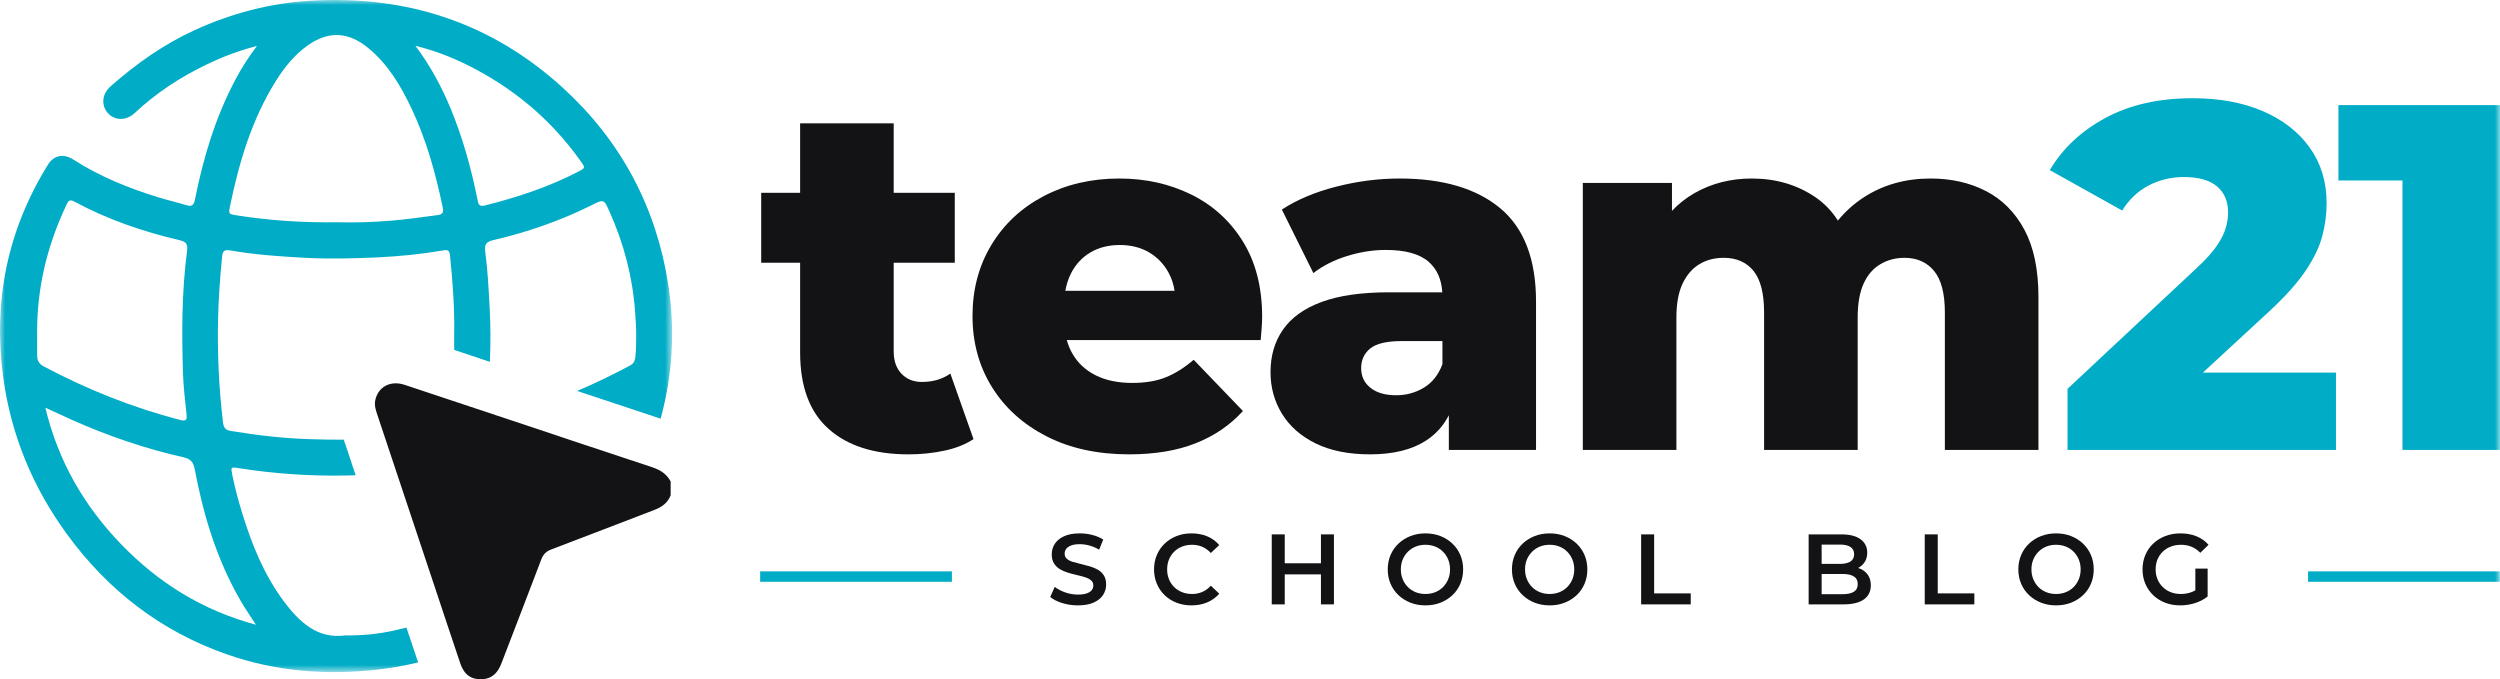 <?xml version="1.0" encoding="UTF-8"?>
<svg xmlns="http://www.w3.org/2000/svg" xmlns:xlink="http://www.w3.org/1999/xlink" width="250px" height="67.929px" viewBox="0 0 250 67.929" version="1.1">
  <defs>
    <polygon id="path-q4ed8yiqev-1" points="0 0 67.21 0 67.21 67.211 0 67.211"></polygon>
    <polygon id="path-q4ed8yiqev-3" points="0 67.929 250 67.929 250 0 0 0"></polygon>
  </defs>
  <g id="Page-1" stroke="none" stroke-width="1" fill="none" fill-rule="evenodd">
    <g id="Group-25">
      <g id="Group-3" transform="translate(0, 0)">
        <mask id="mask-q4ed8yiqev-2" fill="white">
          <use xlink:href="#path-q4ed8yiqev-1"></use>
        </mask>
        <g id="Clip-2"></g>
        <path d="M12.087,54.396 C8.409,50.576 5.817,46.126 4.536,40.771 C5.504,41.215 6.32,41.597 7.143,41.964 C10.753,43.579 14.48,44.856 18.337,45.726 C19.051,45.888 19.336,46.196 19.471,46.917 C20.338,51.521 21.684,55.967 24.045,60.05 C24.497,60.832 25.015,61.574 25.593,62.475 C20.227,61.028 15.813,58.267 12.087,54.396 M3.716,35.586 C3.705,34.876 3.714,34.165 3.714,33.455 C3.663,28.917 4.69,24.621 6.624,20.529 C6.799,20.159 6.912,19.874 7.436,20.157 C10.751,21.951 14.288,23.157 17.945,24.017 C18.605,24.172 18.802,24.39 18.705,25.128 C18.172,29.164 18.175,33.226 18.296,37.286 C18.337,38.679 18.518,40.068 18.657,41.457 C18.712,42.005 18.585,42.143 18.008,41.993 C13.245,40.757 8.712,38.946 4.369,36.638 C3.907,36.392 3.724,36.059 3.716,35.586 M23.004,20.602 C23.92,16.192 25.187,11.909 27.614,8.056 C28.459,6.715 29.444,5.487 30.746,4.558 C32.82,3.079 34.804,3.161 36.782,4.768 C38.798,6.406 40.08,8.577 41.166,10.878 C42.661,14.046 43.583,17.398 44.287,20.819 C44.393,21.331 44.133,21.463 43.745,21.513 C42.231,21.706 40.72,21.934 39.201,22.06 C37.347,22.213 35.486,22.279 33.8,22.225 C30.297,22.278 26.989,22.057 23.701,21.542 C22.855,21.409 22.837,21.407 23.004,20.602 M46.547,6.407 C51.194,8.678 55.062,11.883 58.066,16.114 C58.545,16.788 58.543,16.794 57.816,17.171 C54.849,18.71 51.701,19.742 48.469,20.551 C47.841,20.708 47.82,20.313 47.74,19.914 C47.12,16.821 46.276,13.794 45.072,10.873 C44.165,8.672 43.043,6.592 41.54,4.576 C43.353,5.034 44.981,5.641 46.547,6.407 M39.442,63.045 C37.881,63.387 36.297,63.567 34.521,63.541 C31.769,63.923 29.943,62.222 28.374,60.12 C26.385,57.453 25.167,54.406 24.2,51.25 C23.823,50.019 23.492,48.777 23.235,47.514 C23.067,46.69 23.057,46.683 23.971,46.828 C27.391,47.37 30.838,47.601 34.293,47.556 C34.718,47.55 35.143,47.541 35.567,47.528 L34.38,43.968 C33.253,43.974 32.127,43.954 31.001,43.918 C28.347,43.834 25.709,43.532 23.088,43.096 C22.583,43.012 22.368,42.804 22.301,42.245 C21.89,38.825 21.732,35.396 21.804,31.957 C21.848,29.852 22.006,27.752 22.21,25.656 C22.257,25.171 22.389,24.93 23.006,25.039 C25.514,25.478 28.05,25.651 30.593,25.784 C32.922,25.906 35.241,25.847 37.563,25.746 C39.839,25.648 42.107,25.421 44.354,25.035 C44.803,24.958 44.951,25.081 44.996,25.513 C45.284,28.249 45.473,30.99 45.417,33.584 C45.423,34.057 45.423,34.525 45.42,34.99 C46.181,35.245 46.942,35.498 47.703,35.752 L48.99,36.182 C49.064,34.41 49.062,32.635 48.968,30.854 C48.866,28.949 48.777,27.045 48.522,25.155 C48.426,24.44 48.625,24.173 49.346,24.006 C52.678,23.233 55.899,22.124 58.975,20.611 C59.035,20.582 59.096,20.555 59.155,20.525 C60.375,19.905 60.387,19.9 60.938,21.126 C62.385,24.352 63.272,27.719 63.516,31.256 C63.569,32.031 63.629,32.804 63.617,33.581 C63.61,34.312 63.625,35.042 63.523,35.773 C63.472,36.143 63.346,36.365 63.014,36.544 C61.28,37.48 59.512,38.33 57.712,39.095 C60.477,40.018 63.285,40.952 66.064,41.866 C67.242,37.548 67.534,33.097 66.837,28.539 C65.648,20.763 62.124,14.13 56.339,8.829 C49.187,2.274 40.653,-0.512 30.999,0.077 C26.949,0.324 23.098,1.348 19.415,3.037 C16.364,4.436 13.659,6.356 11.144,8.558 C10.593,9.04 10.223,9.643 10.356,10.433 C10.567,11.676 12.149,12.542 13.512,11.267 C15.635,9.281 18.044,7.709 20.658,6.451 C22.23,5.695 23.854,5.071 25.695,4.594 C24.828,5.74 24.145,6.826 23.542,7.961 C21.535,11.738 20.325,15.789 19.495,19.963 C19.373,20.576 19.138,20.676 18.592,20.506 C17.662,20.219 16.708,20.006 15.778,19.717 C12.827,18.8 9.977,17.655 7.36,15.972 C6.33,15.31 5.378,15.524 4.78,16.491 C0.709,23.077 -0.727,30.228 0.34,37.87 C1.138,43.582 3.303,48.771 6.701,53.426 C10.805,59.047 16.087,63.122 22.672,65.43 C27.59,67.153 32.648,67.544 37.807,66.954 C39.168,66.799 40.502,66.56 41.812,66.24 C41.42,65.08 41.032,63.918 40.644,62.757 C40.247,62.858 39.847,62.956 39.442,63.045" id="Fill-1" fill="#00ACC6" mask="url(#mask-q4ed8yiqev-2)"></path>
      </g>
      <path d="M65.18,46.71 C60.548,45.188 55.926,43.633 51.301,42.091 C47.687,40.886 44.076,39.676 40.459,38.482 C39.053,38.018 37.829,38.668 37.532,39.995 C37.405,40.558 37.598,41.072 37.77,41.587 C39.669,47.286 41.57,52.983 43.471,58.681 C44.325,61.242 45.172,63.806 46.037,66.364 C46.415,67.482 47.15,67.991 48.25,67.922 C49.264,67.859 49.803,67.219 50.143,66.333 C51.469,62.874 52.811,59.421 54.123,55.957 C54.318,55.444 54.602,55.142 55.124,54.945 C58.569,53.643 62,52.303 65.442,50.991 C66.183,50.709 66.77,50.292 67.066,49.532 L67.066,48.15 C66.661,47.376 65.998,46.979 65.18,46.71" id="Fill-4" fill="#131315"></path>
      <mask id="mask-q4ed8yiqev-4" fill="white">
        <use xlink:href="#path-q4ed8yiqev-3"></use>
      </mask>
      <g id="Clip-7"></g>
      <polygon id="Fill-6" fill="#00ACC6" mask="url(#mask-q4ed8yiqev-4)" points="76.016 58.178 95.19 58.178 95.19 57.138 76.016 57.138"></polygon>
      <path d="M109.799,56.978 C109.555,56.838 109.285,56.724 108.989,56.638 C108.692,56.551 108.394,56.473 108.094,56.403 C107.794,56.333 107.522,56.261 107.279,56.188 C107.036,56.114 106.839,56.013 106.689,55.883 C106.539,55.753 106.464,55.581 106.464,55.368 C106.464,55.188 106.516,55.028 106.619,54.888 C106.722,54.748 106.886,54.635 107.109,54.548 C107.332,54.461 107.624,54.418 107.984,54.418 C108.29,54.418 108.61,54.463 108.944,54.553 C109.277,54.643 109.601,54.781 109.914,54.968 L110.324,53.958 C110.017,53.758 109.657,53.605 109.244,53.498 C108.83,53.391 108.414,53.338 107.994,53.338 C107.354,53.338 106.825,53.433 106.409,53.623 C105.992,53.813 105.682,54.066 105.479,54.383 C105.275,54.7 105.174,55.048 105.174,55.428 C105.174,55.801 105.251,56.108 105.404,56.348 C105.557,56.588 105.755,56.779 105.999,56.923 C106.242,57.066 106.512,57.183 106.809,57.273 C107.105,57.363 107.402,57.441 107.699,57.508 C107.995,57.575 108.266,57.646 108.509,57.723 C108.752,57.8 108.951,57.903 109.104,58.033 C109.257,58.163 109.334,58.334 109.334,58.548 C109.334,58.721 109.281,58.876 109.174,59.013 C109.067,59.149 108.9,59.258 108.674,59.338 C108.447,59.418 108.15,59.458 107.784,59.458 C107.351,59.458 106.927,59.384 106.514,59.238 C106.101,59.091 105.754,58.908 105.474,58.688 L105.024,59.698 C105.317,59.944 105.714,60.146 106.214,60.303 C106.714,60.459 107.237,60.538 107.784,60.538 C108.424,60.538 108.954,60.443 109.374,60.253 C109.794,60.063 110.105,59.809 110.309,59.493 C110.512,59.176 110.614,58.831 110.614,58.458 C110.614,58.091 110.539,57.788 110.389,57.548 C110.239,57.308 110.042,57.118 109.799,56.978" id="Fill-8" fill="#131315" mask="url(#mask-q4ed8yiqev-4)"></path>
      <path d="M117.419,55.168 C117.642,54.948 117.905,54.778 118.209,54.658 C118.512,54.538 118.847,54.478 119.214,54.478 C119.58,54.478 119.92,54.546 120.234,54.683 C120.547,54.82 120.83,55.025 121.084,55.298 L121.924,54.508 C121.597,54.121 121.197,53.83 120.724,53.633 C120.25,53.436 119.727,53.338 119.154,53.338 C118.614,53.338 118.117,53.426 117.664,53.603 C117.21,53.78 116.814,54.029 116.474,54.353 C116.134,54.676 115.87,55.058 115.684,55.498 C115.497,55.938 115.404,56.418 115.404,56.938 C115.404,57.458 115.497,57.938 115.684,58.378 C115.87,58.818 116.132,59.199 116.469,59.523 C116.805,59.846 117.202,60.096 117.659,60.273 C118.115,60.449 118.61,60.538 119.144,60.538 C119.724,60.538 120.25,60.438 120.724,60.238 C121.197,60.038 121.597,59.748 121.924,59.368 L121.084,58.568 C120.83,58.848 120.547,59.056 120.234,59.193 C119.92,59.33 119.58,59.398 119.214,59.398 C118.847,59.398 118.512,59.338 118.209,59.218 C117.905,59.098 117.642,58.928 117.419,58.708 C117.195,58.488 117.022,58.228 116.899,57.928 C116.776,57.628 116.714,57.298 116.714,56.938 C116.714,56.578 116.776,56.248 116.899,55.948 C117.022,55.648 117.195,55.388 117.419,55.168" id="Fill-9" fill="#131315" mask="url(#mask-q4ed8yiqev-4)"></path>
      <polygon id="Fill-10" fill="#131315" mask="url(#mask-q4ed8yiqev-4)" points="132.094 56.328 128.474 56.328 128.474 53.438 127.174 53.438 127.174 60.438 128.474 60.438 128.474 57.438 132.094 57.438 132.094 60.438 133.394 60.438 133.394 53.438 132.094 53.438"></polygon>
      <path d="M144.819,57.923 C144.696,58.219 144.524,58.48 144.304,58.703 C144.084,58.926 143.824,59.098 143.524,59.218 C143.224,59.338 142.897,59.398 142.544,59.398 C142.19,59.398 141.864,59.338 141.564,59.218 C141.264,59.098 141.004,58.926 140.784,58.703 C140.564,58.48 140.392,58.218 140.269,57.918 C140.146,57.618 140.084,57.291 140.084,56.938 C140.084,56.578 140.146,56.25 140.269,55.953 C140.392,55.656 140.565,55.396 140.789,55.173 C141.012,54.949 141.272,54.778 141.569,54.658 C141.865,54.538 142.19,54.478 142.544,54.478 C142.897,54.478 143.224,54.538 143.524,54.658 C143.824,54.778 144.084,54.949 144.304,55.173 C144.524,55.396 144.696,55.656 144.819,55.953 C144.942,56.25 145.004,56.578 145.004,56.938 C145.004,57.298 144.942,57.626 144.819,57.923 M145.244,54.363 C144.904,54.039 144.506,53.788 144.049,53.608 C143.592,53.428 143.09,53.338 142.544,53.338 C142.004,53.338 141.504,53.428 141.044,53.608 C140.584,53.788 140.184,54.039 139.844,54.363 C139.504,54.686 139.24,55.066 139.054,55.503 C138.867,55.94 138.774,56.418 138.774,56.938 C138.774,57.458 138.867,57.936 139.054,58.373 C139.24,58.809 139.504,59.19 139.844,59.513 C140.184,59.836 140.584,60.088 141.044,60.268 C141.504,60.448 142.007,60.538 142.554,60.538 C143.094,60.538 143.592,60.448 144.049,60.268 C144.506,60.088 144.904,59.838 145.244,59.518 C145.584,59.198 145.847,58.818 146.034,58.378 C146.22,57.938 146.314,57.458 146.314,56.938 C146.314,56.418 146.22,55.94 146.034,55.503 C145.847,55.066 145.584,54.686 145.244,54.363" id="Fill-11" fill="#131315" mask="url(#mask-q4ed8yiqev-4)"></path>
      <path d="M157.239,57.923 C157.116,58.219 156.944,58.48 156.724,58.703 C156.504,58.926 156.244,59.098 155.944,59.218 C155.644,59.338 155.317,59.398 154.964,59.398 C154.611,59.398 154.284,59.338 153.984,59.218 C153.684,59.098 153.424,58.926 153.204,58.703 C152.984,58.48 152.812,58.218 152.689,57.918 C152.566,57.618 152.504,57.291 152.504,56.938 C152.504,56.578 152.566,56.25 152.689,55.953 C152.812,55.656 152.986,55.396 153.209,55.173 C153.432,54.949 153.692,54.778 153.989,54.658 C154.285,54.538 154.611,54.478 154.964,54.478 C155.317,54.478 155.644,54.538 155.944,54.658 C156.244,54.778 156.504,54.949 156.724,55.173 C156.944,55.396 157.116,55.656 157.239,55.953 C157.362,56.25 157.424,56.578 157.424,56.938 C157.424,57.298 157.362,57.626 157.239,57.923 M157.664,54.363 C157.324,54.039 156.926,53.788 156.469,53.608 C156.012,53.428 155.511,53.338 154.964,53.338 C154.424,53.338 153.924,53.428 153.464,53.608 C153.004,53.788 152.604,54.039 152.264,54.363 C151.924,54.686 151.66,55.066 151.474,55.503 C151.287,55.94 151.194,56.418 151.194,56.938 C151.194,57.458 151.287,57.936 151.474,58.373 C151.66,58.809 151.924,59.19 152.264,59.513 C152.604,59.836 153.004,60.088 153.464,60.268 C153.924,60.448 154.427,60.538 154.974,60.538 C155.514,60.538 156.012,60.448 156.469,60.268 C156.926,60.088 157.324,59.838 157.664,59.518 C158.004,59.198 158.267,58.818 158.454,58.378 C158.641,57.938 158.734,57.458 158.734,56.938 C158.734,56.418 158.641,55.94 158.454,55.503 C158.267,55.066 158.004,54.686 157.664,54.363" id="Fill-12" fill="#131315" mask="url(#mask-q4ed8yiqev-4)"></path>
      <polygon id="Fill-13" fill="#131315" mask="url(#mask-q4ed8yiqev-4)" points="165.414 53.438 164.114 53.438 164.114 60.438 169.074 60.438 169.074 59.338 165.414 59.338"></polygon>
      <path d="M185.384,59.178 C185.124,59.338 184.751,59.418 184.264,59.418 L182.164,59.418 L182.164,57.398 L184.264,57.398 C184.751,57.398 185.124,57.479 185.384,57.643 C185.644,57.806 185.774,58.061 185.774,58.408 C185.774,58.761 185.644,59.018 185.384,59.178 L185.384,59.178 Z M184.004,54.458 C184.457,54.458 184.805,54.538 185.049,54.698 C185.292,54.858 185.414,55.101 185.414,55.428 C185.414,55.748 185.292,55.988 185.049,56.148 C184.805,56.308 184.457,56.388 184.004,56.388 L182.164,56.388 L182.164,54.458 L184.004,54.458 Z M186.064,56.893 C185.983,56.856 185.9,56.824 185.814,56.797 C186.082,56.655 186.3,56.462 186.464,56.213 C186.637,55.949 186.724,55.631 186.724,55.258 C186.724,54.705 186.504,54.263 186.064,53.933 C185.624,53.603 184.984,53.438 184.144,53.438 L180.864,53.438 L180.864,60.438 L184.344,60.438 C185.251,60.438 185.934,60.271 186.394,59.938 C186.854,59.604 187.084,59.138 187.084,58.538 C187.084,58.131 186.992,57.791 186.809,57.518 C186.626,57.244 186.377,57.036 186.064,56.893 L186.064,56.893 Z" id="Fill-14" fill="#131315" mask="url(#mask-q4ed8yiqev-4)"></path>
      <polygon id="Fill-15" fill="#131315" mask="url(#mask-q4ed8yiqev-4)" points="193.774 53.438 192.474 53.438 192.474 60.438 197.434 60.438 197.434 59.338 193.774 59.338"></polygon>
      <path d="M207.879,57.923 C207.755,58.219 207.584,58.48 207.364,58.703 C207.144,58.926 206.884,59.098 206.584,59.218 C206.284,59.338 205.957,59.398 205.604,59.398 C205.25,59.398 204.924,59.338 204.624,59.218 C204.324,59.098 204.064,58.926 203.844,58.703 C203.624,58.48 203.452,58.218 203.329,57.918 C203.206,57.618 203.144,57.291 203.144,56.938 C203.144,56.578 203.206,56.25 203.329,55.953 C203.452,55.656 203.625,55.396 203.849,55.173 C204.072,54.949 204.332,54.778 204.629,54.658 C204.925,54.538 205.25,54.478 205.604,54.478 C205.957,54.478 206.284,54.538 206.584,54.658 C206.884,54.778 207.144,54.949 207.364,55.173 C207.584,55.396 207.755,55.656 207.879,55.953 C208.002,56.25 208.064,56.578 208.064,56.938 C208.064,57.298 208.002,57.626 207.879,57.923 M208.304,54.363 C207.964,54.039 207.566,53.788 207.109,53.608 C206.652,53.428 206.15,53.338 205.604,53.338 C205.064,53.338 204.564,53.428 204.104,53.608 C203.644,53.788 203.244,54.039 202.904,54.363 C202.564,54.686 202.3,55.066 202.114,55.503 C201.927,55.94 201.834,56.418 201.834,56.938 C201.834,57.458 201.927,57.936 202.114,58.373 C202.3,58.809 202.564,59.19 202.904,59.513 C203.244,59.836 203.644,60.088 204.104,60.268 C204.564,60.448 205.067,60.538 205.614,60.538 C206.154,60.538 206.652,60.448 207.109,60.268 C207.566,60.088 207.964,59.838 208.304,59.518 C208.644,59.198 208.907,58.818 209.094,58.378 C209.28,57.938 209.374,57.458 209.374,56.938 C209.374,56.418 209.28,55.94 209.094,55.503 C208.907,55.066 208.644,54.686 208.304,54.363" id="Fill-16" fill="#131315" mask="url(#mask-q4ed8yiqev-4)"></path>
      <path d="M216.274,55.168 C216.5,54.948 216.77,54.778 217.084,54.658 C217.397,54.538 217.737,54.478 218.104,54.478 C218.484,54.478 218.832,54.543 219.149,54.673 C219.465,54.803 219.76,55.004 220.034,55.278 L220.854,54.478 C220.527,54.104 220.125,53.821 219.649,53.628 C219.172,53.434 218.637,53.338 218.044,53.338 C217.497,53.338 216.994,53.426 216.534,53.603 C216.074,53.78 215.672,54.029 215.329,54.353 C214.985,54.676 214.72,55.058 214.534,55.498 C214.347,55.938 214.254,56.418 214.254,56.938 C214.254,57.458 214.347,57.938 214.534,58.378 C214.72,58.818 214.984,59.199 215.324,59.523 C215.664,59.846 216.062,60.096 216.519,60.273 C216.976,60.449 217.477,60.538 218.024,60.538 C218.517,60.538 219.005,60.463 219.489,60.313 C219.972,60.163 220.397,59.941 220.764,59.648 L220.764,56.858 L219.534,56.858 L219.534,59.032 C219.392,59.114 219.247,59.182 219.099,59.233 C218.775,59.343 218.44,59.398 218.094,59.398 C217.72,59.398 217.381,59.338 217.074,59.218 C216.767,59.098 216.5,58.926 216.274,58.703 C216.047,58.479 215.872,58.218 215.749,57.918 C215.625,57.618 215.564,57.291 215.564,56.938 C215.564,56.578 215.625,56.248 215.749,55.948 C215.872,55.648 216.047,55.388 216.274,55.168" id="Fill-17" fill="#131315" mask="url(#mask-q4ed8yiqev-4)"></path>
      <polygon id="Fill-18" fill="#00ACC6" mask="url(#mask-q4ed8yiqev-4)" points="230.807 58.178 249.981 58.178 249.981 57.138 230.807 57.138"></polygon>
      <path d="M92.178,38.195 C91.357,38.195 90.683,37.924 90.158,37.382 C89.633,36.84 89.37,36.093 89.37,35.141 L89.37,26.274 L95.478,26.274 L95.478,19.28 L89.37,19.28 L89.37,12.334 L80.012,12.334 L80.012,19.28 L76.12,19.28 L76.12,26.274 L80.012,26.274 L80.012,35.239 C80.012,38.655 80.963,41.208 82.868,42.899 C84.772,44.59 87.432,45.436 90.848,45.436 C92.096,45.436 93.294,45.312 94.444,45.066 C95.593,44.82 96.562,44.434 97.35,43.909 L95.035,37.357 C94.247,37.916 93.294,38.195 92.178,38.195" id="Fill-19" fill="#131315" mask="url(#mask-q4ed8yiqev-4)"></path>
      <path d="M109.049,25.24 C109.886,24.747 110.863,24.501 111.98,24.501 C113.096,24.501 114.073,24.747 114.911,25.24 C115.748,25.733 116.404,26.422 116.881,27.309 C117.166,27.84 117.358,28.432 117.46,29.082 L106.534,29.082 C106.646,28.446 106.833,27.862 107.103,27.333 C107.563,26.431 108.212,25.733 109.049,25.24 M119.122,19.452 C116.955,18.386 114.557,17.851 111.93,17.851 C109.139,17.851 106.627,18.435 104.394,19.6 C102.161,20.766 100.412,22.391 99.148,24.476 C97.883,26.562 97.251,28.934 97.251,31.594 C97.251,34.254 97.9,36.627 99.197,38.712 C100.494,40.798 102.317,42.439 104.665,43.638 C107.012,44.837 109.763,45.435 112.916,45.435 C115.477,45.435 117.694,45.066 119.565,44.327 C121.437,43.588 123.013,42.513 124.294,41.101 L119.368,35.978 C118.449,36.766 117.521,37.35 116.585,37.727 C115.649,38.105 114.524,38.293 113.211,38.293 C111.799,38.293 110.583,38.039 109.566,37.53 C108.548,37.021 107.768,36.291 107.226,35.338 C106.993,34.929 106.814,34.484 106.681,34.008 L126.067,34.008 C126.099,33.647 126.133,33.253 126.166,32.826 C126.198,32.399 126.215,32.021 126.215,31.693 C126.215,28.737 125.575,26.225 124.294,24.156 C123.013,22.087 121.289,20.52 119.122,19.452" id="Fill-20" fill="#131315" mask="url(#mask-q4ed8yiqev-4)"></path>
      <path d="M142.396,38.761 C141.559,39.271 140.631,39.525 139.613,39.525 C138.53,39.525 137.675,39.278 137.052,38.786 C136.428,38.293 136.116,37.637 136.116,36.815 C136.116,35.995 136.419,35.338 137.027,34.845 C137.634,34.353 138.693,34.106 140.204,34.106 L144.243,34.106 L144.243,36.421 C143.849,37.473 143.234,38.252 142.396,38.761 M150.031,20.831 C147.65,18.845 144.293,17.851 139.958,17.851 C137.856,17.851 135.746,18.122 133.628,18.664 C131.51,19.206 129.695,19.969 128.185,20.955 L131.338,27.309 C132.257,26.587 133.373,26.02 134.687,25.609 C136,25.199 137.298,24.994 138.579,24.994 C140.549,24.994 141.985,25.396 142.889,26.2 C143.709,26.932 144.153,27.943 144.228,29.23 L138.924,29.23 C136.165,29.23 133.915,29.55 132.175,30.19 C130.434,30.831 129.146,31.75 128.309,32.949 C127.471,34.148 127.052,35.568 127.052,37.209 C127.052,38.753 127.438,40.149 128.21,41.396 C128.981,42.645 130.106,43.63 131.584,44.352 C133.062,45.074 134.868,45.435 137.003,45.435 C139.334,45.435 141.214,44.968 142.643,44.032 C143.603,43.403 144.346,42.565 144.884,41.528 L144.884,44.992 L153.603,44.992 L153.603,30.166 C153.603,25.93 152.412,22.819 150.031,20.831" id="Fill-21" fill="#131315" mask="url(#mask-q4ed8yiqev-4)"></path>
      <path d="M198.599,19.107 C196.974,18.27 195.126,17.851 193.058,17.851 C190.562,17.851 188.353,18.467 186.432,19.698 C185.414,20.351 184.536,21.14 183.79,22.055 C183.179,21.1 182.417,20.314 181.507,19.698 C179.684,18.467 177.574,17.851 175.177,17.851 C173.075,17.851 171.17,18.336 169.463,19.304 C168.619,19.783 167.865,20.377 167.197,21.084 L167.197,18.295 L158.282,18.295 L158.282,44.992 L167.641,44.992 L167.641,31.742 C167.641,30.363 167.845,29.238 168.256,28.368 C168.667,27.498 169.225,26.849 169.931,26.422 C170.637,25.996 171.45,25.782 172.369,25.782 C173.65,25.782 174.643,26.217 175.35,27.087 C176.055,27.957 176.409,29.345 176.409,31.249 L176.409,44.992 L185.768,44.992 L185.768,31.742 C185.768,30.363 185.965,29.238 186.359,28.368 C186.753,27.498 187.311,26.849 188.033,26.422 C188.755,25.996 189.56,25.782 190.447,25.782 C191.695,25.782 192.68,26.217 193.402,27.087 C194.124,27.957 194.486,29.345 194.486,31.249 L194.486,44.992 L203.845,44.992 L203.845,29.723 C203.845,26.964 203.377,24.715 202.441,22.974 C201.505,21.234 200.225,19.945 198.599,19.107" id="Fill-22" fill="#131315" mask="url(#mask-q4ed8yiqev-4)"></path>
      <path d="M226.8,31.249 C228.441,29.739 229.681,28.368 230.519,27.136 C231.356,25.905 231.923,24.74 232.218,23.639 C232.514,22.539 232.662,21.431 232.662,20.314 C232.662,18.18 232.095,16.324 230.962,14.748 C229.829,13.172 228.261,11.957 226.258,11.103 C224.255,10.249 221.923,9.822 219.263,9.822 C215.881,9.822 212.975,10.48 210.545,11.792 C208.114,13.106 206.259,14.846 204.979,17.014 L212.219,21.053 C212.909,19.937 213.796,19.1 214.879,18.541 C215.963,17.983 217.128,17.703 218.377,17.703 C219.854,17.703 220.963,18.016 221.702,18.639 C222.44,19.263 222.81,20.134 222.81,21.25 C222.81,21.71 222.736,22.21 222.588,22.752 C222.44,23.294 222.145,23.894 221.702,24.55 C221.258,25.208 220.576,25.963 219.657,26.816 L206.752,38.884 L206.752,44.992 L233.597,44.992 L233.597,37.259 L220.29,37.259 L226.8,31.249 Z" id="Fill-23" fill="#00ACC6" mask="url(#mask-q4ed8yiqev-4)"></path>
      <polygon id="Fill-24" fill="#00ACC6" mask="url(#mask-q4ed8yiqev-4)" points="233.843 10.512 233.843 18.048 240.247 18.048 240.247 44.992 250 44.992 250 10.512"></polygon>
    </g>
  </g>
</svg>
